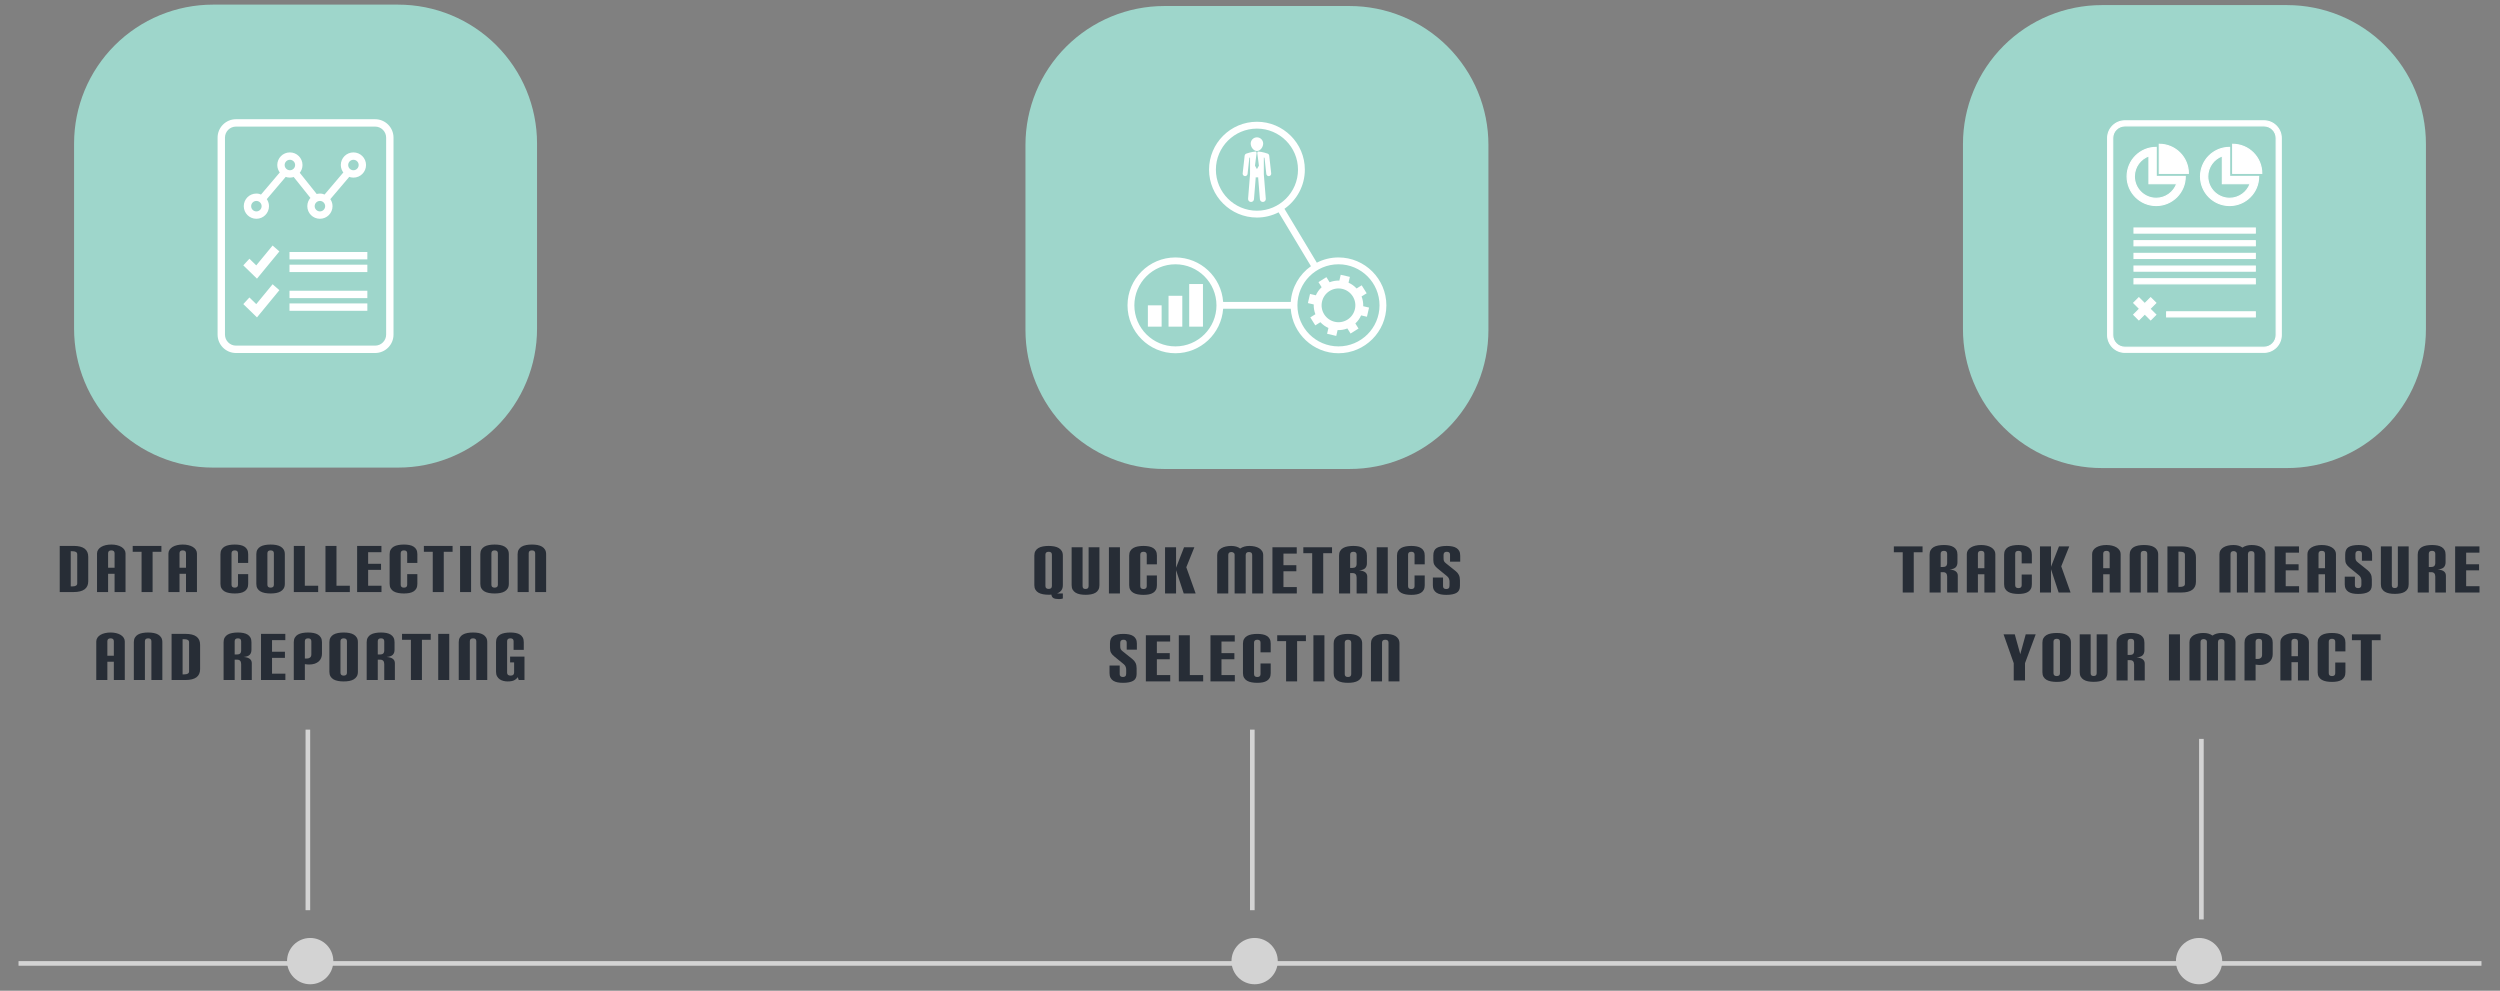 <?xml version="1.0" encoding="utf-8"?>
<svg width="540px" height="214px" viewBox="0 0 540 214" version="1.1" xmlns:xlink="http://www.w3.org/1999/xlink" xmlns="http://www.w3.org/2000/svg">
  <rect x="0" y="0" width="540" height="214" fill="#808080" stroke="none"/>
  <g id="MeasureImpact" transform="translate(1 1)">
    <g id="Icon">
      <path d="M99.143 29.262L98.933 28.646C98.718 28.954 98.445 29.185 98.114 29.339C97.783 29.493 97.328 29.57 96.749 29.57C96.46 29.57 96.166 29.535 95.867 29.465C95.568 29.395 95.3 29.281 95.062 29.122C94.824 28.963 94.628 28.749 94.474 28.478C94.32 28.207 94.243 27.876 94.243 27.484L94.243 21.086C94.243 20.694 94.322 20.363 94.481 20.092C94.64 19.821 94.857 19.607 95.132 19.448C95.407 19.289 95.734 19.175 96.112 19.105C96.49 19.035 96.898 19 97.337 19C97.766 19 98.158 19.035 98.513 19.105C98.868 19.175 99.173 19.292 99.43 19.455C99.687 19.618 99.885 19.833 100.025 20.099C100.165 20.365 100.235 20.699 100.235 21.1L100.235 22.752L98.037 22.752L98.037 20.89C98.037 20.47 97.804 20.26 97.337 20.26C96.87 20.26 96.637 20.47 96.637 20.89L96.637 27.68C96.637 28.1 96.894 28.31 97.407 28.31C97.902 28.31 98.149 28.081 98.149 27.624L98.149 25.454L97.281 25.454L97.281 24.208L100.389 24.208L100.389 29.262L99.143 29.262ZM89.981 29.262L89.981 20.89C89.981 20.47 89.748 20.26 89.281 20.26C88.814 20.26 88.581 20.47 88.581 20.89L88.581 29.262L86.187 29.262L86.187 21.086C86.187 20.694 86.266 20.363 86.425 20.092C86.584 19.821 86.801 19.607 87.076 19.448C87.351 19.289 87.678 19.175 88.056 19.105C88.434 19.035 88.842 19 89.281 19C89.71 19 90.112 19.035 90.485 19.105C90.858 19.175 91.183 19.292 91.458 19.455C91.733 19.618 91.95 19.833 92.109 20.099C92.268 20.365 92.347 20.699 92.347 21.1L92.347 29.262L89.981 29.262ZM81.757 29.262L81.757 19.294L84.137 19.294L84.137 29.262L81.757 29.262ZM75.857 29.262L75.857 20.568L73.939 20.568L73.939 19.294L80.141 19.294L80.141 20.568L78.237 20.568L78.237 29.262L75.857 29.262ZM70.097 29.262L70.097 25.818C70.097 25.183 69.803 24.866 69.215 24.866L68.697 24.866L68.697 29.262L66.303 29.262L66.303 21.086C66.303 20.694 66.382 20.363 66.541 20.092C66.7 19.821 66.917 19.607 67.192 19.448C67.467 19.289 67.794 19.175 68.172 19.105C68.55 19.035 68.958 19 69.397 19C69.826 19 70.218 19.035 70.573 19.105C70.928 19.175 71.236 19.292 71.497 19.455C71.758 19.618 71.961 19.833 72.106 20.099C72.251 20.365 72.323 20.699 72.323 21.1L72.323 22.724C72.323 23.2 72.192 23.566 71.931 23.823C71.67 24.08 71.236 24.231 70.629 24.278C71.236 24.334 71.681 24.474 71.966 24.698C72.251 24.922 72.393 25.23 72.393 25.622L72.393 29.262L70.097 29.262ZM70.097 20.89C70.097 20.47 69.864 20.26 69.397 20.26C68.93 20.26 68.697 20.47 68.697 20.89L68.697 23.746L69.215 23.746C69.495 23.746 69.712 23.678 69.866 23.543C70.02 23.408 70.097 23.177 70.097 22.85L70.097 20.89ZM58.247 21.086C58.247 20.694 58.326 20.363 58.485 20.092C58.644 19.821 58.861 19.607 59.136 19.448C59.411 19.289 59.738 19.175 60.116 19.105C60.494 19.035 60.902 19 61.341 19C61.77 19 62.172 19.035 62.545 19.105C62.918 19.175 63.243 19.292 63.518 19.455C63.793 19.618 64.01 19.833 64.169 20.099C64.328 20.365 64.407 20.699 64.407 21.1L64.407 27.47C64.407 27.871 64.328 28.205 64.169 28.471C64.01 28.737 63.793 28.952 63.518 29.115C63.243 29.278 62.918 29.395 62.545 29.465C62.172 29.535 61.77 29.57 61.341 29.57C60.902 29.57 60.494 29.535 60.116 29.465C59.738 29.395 59.411 29.281 59.136 29.122C58.861 28.963 58.644 28.749 58.485 28.478C58.326 28.207 58.247 27.876 58.247 27.484L58.247 21.086ZM62.041 20.89C62.041 20.47 61.808 20.26 61.341 20.26C60.874 20.26 60.641 20.47 60.641 20.89L60.641 27.68C60.641 28.1 60.874 28.31 61.341 28.31C61.808 28.31 62.041 28.1 62.041 27.68L62.041 20.89ZM50.555 29.262L50.555 21.086C50.555 20.694 50.634 20.363 50.793 20.092C50.952 19.821 51.169 19.607 51.444 19.448C51.719 19.289 52.046 19.175 52.424 19.105C52.802 19.035 53.21 19 53.649 19C54.078 19 54.475 19.035 54.839 19.105C55.203 19.175 55.518 19.292 55.784 19.455C56.05 19.618 56.26 19.833 56.414 20.099C56.568 20.365 56.645 20.699 56.645 21.1L56.645 23.592C56.645 23.928 56.584 24.238 56.463 24.523C56.342 24.808 56.164 25.053 55.931 25.258C55.698 25.463 55.408 25.624 55.063 25.741C54.718 25.858 54.321 25.916 53.873 25.916C53.593 25.916 53.285 25.888 52.949 25.832L52.949 29.262L50.555 29.262ZM54.349 20.89C54.349 20.47 54.116 20.26 53.649 20.26C53.182 20.26 52.949 20.47 52.949 20.89L52.949 24.614L53.453 24.614C53.696 24.614 53.906 24.542 54.083 24.397C54.26 24.252 54.349 24.031 54.349 23.732L54.349 20.89ZM43.479 29.262L43.479 19.294L48.729 19.294L48.729 20.652L45.859 20.652L45.859 23.158L48.645 23.158L48.645 24.474L45.859 24.474L45.859 27.89L48.743 27.89L48.743 29.262L43.479 29.262ZM39.189 29.262L39.189 25.818C39.189 25.183 38.895 24.866 38.307 24.866L37.789 24.866L37.789 29.262L35.395 29.262L35.395 21.086C35.395 20.694 35.474 20.363 35.633 20.092C35.792 19.821 36.009 19.607 36.284 19.448C36.559 19.289 36.886 19.175 37.264 19.105C37.642 19.035 38.05 19 38.489 19C38.918 19 39.31 19.035 39.665 19.105C40.02 19.175 40.328 19.292 40.589 19.455C40.85 19.618 41.053 19.833 41.198 20.099C41.343 20.365 41.415 20.699 41.415 21.1L41.415 22.724C41.415 23.2 41.284 23.566 41.023 23.823C40.762 24.08 40.328 24.231 39.721 24.278C40.328 24.334 40.773 24.474 41.058 24.698C41.343 24.922 41.485 25.23 41.485 25.622L41.485 29.262L39.189 29.262ZM39.189 20.89C39.189 20.47 38.956 20.26 38.489 20.26C38.022 20.26 37.789 20.47 37.789 20.89L37.789 23.746L38.307 23.746C38.587 23.746 38.804 23.678 38.958 23.543C39.112 23.408 39.189 23.177 39.189 22.85L39.189 20.89ZM24.161 29.262L24.161 19.294L27.171 19.294C29.271 19.294 30.321 20.078 30.321 21.646L30.321 26.924C30.321 28.483 29.262 29.262 27.143 29.262L24.161 29.262ZM27.941 21.1C27.941 20.661 27.582 20.442 26.863 20.442L26.541 20.442L26.541 28.044L26.863 28.044C27.582 28.044 27.941 27.829 27.941 27.4L27.941 21.1ZM19.801 29.262L19.801 20.89C19.801 20.47 19.568 20.26 19.101 20.26C18.634 20.26 18.401 20.47 18.401 20.89L18.401 29.262L16.007 29.262L16.007 21.086C16.007 20.694 16.086 20.363 16.245 20.092C16.404 19.821 16.621 19.607 16.896 19.448C17.171 19.289 17.498 19.175 17.876 19.105C18.254 19.035 18.662 19 19.101 19C19.53 19 19.932 19.035 20.305 19.105C20.678 19.175 21.003 19.292 21.278 19.455C21.553 19.618 21.77 19.833 21.929 20.099C22.088 20.365 22.167 20.699 22.167 21.1L22.167 29.262L19.801 29.262ZM11.689 29.262L11.689 25.314L10.289 25.314L10.289 29.262L7.895 29.262L7.895 20.946C7.895 20.647 7.974 20.377 8.133 20.134C8.292 19.891 8.509 19.686 8.784 19.518C9.059 19.35 9.386 19.222 9.764 19.133C10.142 19.044 10.55 19 10.989 19C11.418 19 11.82 19.044 12.193 19.133C12.566 19.222 12.891 19.35 13.166 19.518C13.441 19.686 13.658 19.891 13.817 20.134C13.976 20.377 14.055 20.647 14.055 20.946L14.055 29.262L11.689 29.262ZM11.689 20.89C11.689 20.47 11.456 20.26 10.989 20.26C10.522 20.26 10.289 20.47 10.289 20.89L10.289 24.012L11.689 24.012L11.689 20.89ZM102.698 10.262L102.698 1.89C102.698 1.47 102.465 1.26 101.998 1.26C101.531 1.26 101.298 1.47 101.298 1.89L101.298 10.262L98.904 10.262L98.904 2.086C98.904 1.694 98.983 1.363 99.142 1.092C99.301 0.821 99.518 0.607 99.793 0.448C100.068 0.289 100.395 0.175 100.773 0.105C101.151 0.035 101.559 1.43051e-06 101.998 0C102.427 0 102.829 0.035 103.202 0.105C103.575 0.175 103.9 0.292 104.175 0.455C104.45 0.618 104.667 0.833 104.826 1.099C104.985 1.365 105.064 1.699 105.064 2.1L105.064 10.262L102.698 10.262ZM90.848 2.086C90.848 1.694 90.927 1.363 91.086 1.092C91.245 0.821 91.462 0.607 91.737 0.448C92.012 0.289 92.339 0.175 92.717 0.105C93.095 0.035 93.503 1.43051e-06 93.942 0C94.371 0 94.773 0.035 95.146 0.105C95.519 0.175 95.844 0.292 96.119 0.455C96.394 0.618 96.611 0.833 96.77 1.099C96.929 1.365 97.008 1.699 97.008 2.1L97.008 8.47C97.008 8.871 96.929 9.205 96.77 9.471C96.611 9.737 96.394 9.952 96.119 10.115C95.844 10.278 95.519 10.395 95.146 10.465C94.773 10.535 94.371 10.57 93.942 10.57C93.503 10.57 93.095 10.535 92.717 10.465C92.339 10.395 92.012 10.281 91.737 10.122C91.462 9.963 91.245 9.749 91.086 9.478C90.927 9.207 90.848 8.876 90.848 8.484L90.848 2.086ZM94.642 1.89C94.642 1.47 94.409 1.26 93.942 1.26C93.475 1.26 93.242 1.47 93.242 1.89L93.242 8.68C93.242 9.1 93.475 9.31 93.942 9.31C94.409 9.31 94.642 9.1 94.642 8.68L94.642 1.89ZM86.474 10.262L86.474 0.294L88.854 0.294L88.854 10.262L86.474 10.262ZM80.574 10.262L80.574 1.568L78.656 1.568L78.656 0.294L84.858 0.294L84.858 1.568L82.954 1.568L82.954 10.262L80.574 10.262ZM75.052 6.384L77.25 6.384L77.25 8.47C77.25 8.871 77.18 9.205 77.04 9.471C76.9 9.737 76.702 9.952 76.445 10.115C76.188 10.278 75.883 10.395 75.528 10.465C75.173 10.535 74.781 10.57 74.352 10.57C73.913 10.57 73.505 10.535 73.127 10.465C72.749 10.395 72.422 10.281 72.147 10.122C71.872 9.963 71.655 9.749 71.496 9.478C71.337 9.207 71.258 8.876 71.258 8.484L71.258 2.086C71.258 1.694 71.337 1.363 71.496 1.092C71.655 0.821 71.872 0.607 72.147 0.448C72.422 0.289 72.749 0.175 73.127 0.105C73.505 0.035 73.913 1.43051e-06 74.352 0C74.781 0 75.173 0.035 75.528 0.105C75.883 0.175 76.188 0.292 76.445 0.455C76.702 0.618 76.9 0.833 77.04 1.099C77.18 1.365 77.25 1.699 77.25 2.1L77.25 3.976L75.052 3.976L75.052 1.89C75.052 1.47 74.819 1.26 74.352 1.26C73.885 1.26 73.652 1.47 73.652 1.89L73.652 8.68C73.652 9.1 73.885 9.31 74.352 9.31C74.819 9.31 75.052 9.1 75.052 8.68L75.052 6.384ZM64.238 10.262L64.238 0.294L69.488 0.294L69.488 1.652L66.618 1.652L66.618 4.158L69.404 4.158L69.404 5.474L66.618 5.474L66.618 8.89L69.502 8.89L69.502 10.262L64.238 10.262ZM57.4 10.262L57.4 0.294L59.78 0.294L59.78 8.89L62.664 8.89L62.664 10.262L57.4 10.262ZM50.562 10.262L50.562 0.294L52.942 0.294L52.942 8.89L55.826 8.89L55.826 10.262L50.562 10.262ZM42.464 2.086C42.464 1.694 42.543 1.363 42.702 1.092C42.861 0.821 43.078 0.607 43.353 0.448C43.628 0.289 43.955 0.175 44.333 0.105C44.711 0.035 45.119 1.43051e-06 45.558 0C45.987 0 46.389 0.035 46.762 0.105C47.135 0.175 47.46 0.292 47.735 0.455C48.01 0.618 48.227 0.833 48.386 1.099C48.545 1.365 48.624 1.699 48.624 2.1L48.624 8.47C48.624 8.871 48.545 9.205 48.386 9.471C48.227 9.737 48.01 9.952 47.735 10.115C47.46 10.278 47.135 10.395 46.762 10.465C46.389 10.535 45.987 10.57 45.558 10.57C45.119 10.57 44.711 10.535 44.333 10.465C43.955 10.395 43.628 10.281 43.353 10.122C43.078 9.963 42.861 9.749 42.702 9.478C42.543 9.207 42.464 8.876 42.464 8.484L42.464 2.086ZM46.258 1.89C46.258 1.47 46.025 1.26 45.558 1.26C45.091 1.26 44.858 1.47 44.858 1.89L44.858 8.68C44.858 9.1 45.091 9.31 45.558 9.31C46.025 9.31 46.258 9.1 46.258 8.68L46.258 1.89ZM38.51 6.384L40.708 6.384L40.708 8.47C40.708 8.871 40.638 9.205 40.498 9.471C40.358 9.737 40.16 9.952 39.903 10.115C39.646 10.278 39.341 10.395 38.986 10.465C38.631 10.535 38.239 10.57 37.81 10.57C37.371 10.57 36.963 10.535 36.585 10.465C36.207 10.395 35.88 10.281 35.605 10.122C35.33 9.963 35.113 9.749 34.954 9.478C34.795 9.207 34.716 8.876 34.716 8.484L34.716 2.086C34.716 1.694 34.795 1.363 34.954 1.092C35.113 0.821 35.33 0.607 35.605 0.448C35.88 0.289 36.207 0.175 36.585 0.105C36.963 0.035 37.371 1.43051e-06 37.81 0C38.239 0 38.631 0.035 38.986 0.105C39.341 0.175 39.646 0.292 39.903 0.455C40.16 0.618 40.358 0.833 40.498 1.099C40.638 1.365 40.708 1.699 40.708 2.1L40.708 3.976L38.51 3.976L38.51 1.89C38.51 1.47 38.277 1.26 37.81 1.26C37.343 1.26 37.11 1.47 37.11 1.89L37.11 8.68C37.11 9.1 37.343 9.31 37.81 9.31C38.277 9.31 38.51 9.1 38.51 8.68L38.51 6.384ZM27.276 10.262L27.276 6.314L25.876 6.314L25.876 10.262L23.482 10.262L23.482 1.946C23.482 1.647 23.561 1.377 23.72 1.134C23.879 0.891 24.096 0.686 24.371 0.518C24.646 0.35 24.973 0.222 25.351 0.133C25.729 0.044 26.137 0 26.576 0C27.005 0 27.407 0.044 27.78 0.133C28.153 0.222 28.478 0.35 28.753 0.518C29.028 0.686 29.245 0.891 29.404 1.134C29.563 1.377 29.642 1.647 29.642 1.946L29.642 10.262L27.276 10.262ZM27.276 1.89C27.276 1.47 27.043 1.26 26.576 1.26C26.109 1.26 25.876 1.47 25.876 1.89L25.876 5.012L27.276 5.012L27.276 1.89ZM17.68 10.262L17.68 1.568L15.762 1.568L15.762 0.294L21.964 0.294L21.964 1.568L20.06 1.568L20.06 10.262L17.68 10.262ZM11.85 10.262L11.85 6.314L10.45 6.314L10.45 10.262L8.056 10.262L8.056 1.946C8.056 1.647 8.135 1.377 8.294 1.134C8.453 0.891 8.67 0.686 8.945 0.518C9.22 0.35 9.547 0.222 9.925 0.133C10.303 0.044 10.711 0 11.15 0C11.579 0 11.981 0.044 12.354 0.133C12.727 0.222 13.052 0.35 13.327 0.518C13.602 0.686 13.819 0.891 13.978 1.134C14.137 1.377 14.216 1.647 14.216 1.946L14.216 10.262L11.85 10.262ZM11.85 1.89C11.85 1.47 11.617 1.26 11.15 1.26C10.683 1.26 10.45 1.47 10.45 1.89L10.45 5.012L11.85 5.012L11.85 1.89ZM0 10.262L0 0.294L3.01 0.294C5.11 0.294 6.16 1.078 6.16 2.646L6.16 7.924C6.16 9.483 5.101 10.262 2.982 10.262L0 10.262ZM3.78 2.1C3.78 1.661 3.421 1.442 2.702 1.442L2.38 1.442L2.38 9.044L2.702 9.044C3.421 9.044 3.78 8.829 3.78 8.4L3.78 2.1Z" transform="translate(11.9 116.622)" id="Data-collection-and-reporting" fill="#272D36" stroke="none" />
      <path d="M29.999 0L70.001 0Q70.737 0 71.473 0.036Q72.209 0.072 72.941 0.144Q73.674 0.217 74.403 0.325Q75.131 0.433 75.853 0.576Q76.576 0.72 77.29 0.899Q78.004 1.078 78.709 1.292Q79.414 1.506 80.107 1.754Q80.801 2.002 81.481 2.284Q82.162 2.565 82.827 2.88Q83.493 3.195 84.142 3.542Q84.792 3.889 85.424 4.268Q86.055 4.647 86.668 5.056Q87.28 5.465 87.871 5.904Q88.463 6.342 89.032 6.809Q89.601 7.277 90.147 7.771Q90.693 8.266 91.213 8.787Q91.734 9.307 92.229 9.853Q92.723 10.399 93.191 10.968Q93.658 11.537 94.096 12.129Q94.535 12.72 94.944 13.332Q95.353 13.945 95.732 14.576Q96.111 15.208 96.458 15.858Q96.805 16.507 97.12 17.173Q97.435 17.838 97.716 18.519Q97.998 19.199 98.246 19.893Q98.495 20.586 98.708 21.291Q98.922 21.995 99.101 22.71Q99.28 23.424 99.424 24.146Q99.567 24.869 99.675 25.597Q99.783 26.326 99.856 27.059Q99.928 27.791 99.964 28.527Q100 29.263 100 29.999L100 70.001Q100 70.737 99.964 71.473Q99.928 72.209 99.856 72.941Q99.783 73.674 99.675 74.403Q99.567 75.131 99.424 75.853Q99.28 76.576 99.101 77.29Q98.922 78.004 98.708 78.709Q98.495 79.414 98.246 80.107Q97.998 80.801 97.716 81.481Q97.435 82.162 97.12 82.827Q96.805 83.493 96.458 84.142Q96.111 84.792 95.732 85.424Q95.353 86.055 94.944 86.668Q94.535 87.28 94.096 87.871Q93.658 88.463 93.191 89.032Q92.723 89.601 92.229 90.147Q91.734 90.693 91.213 91.213Q90.693 91.734 90.147 92.229Q89.601 92.723 89.032 93.191Q88.463 93.658 87.871 94.096Q87.28 94.535 86.668 94.944Q86.055 95.353 85.424 95.732Q84.792 96.111 84.142 96.458Q83.493 96.805 82.827 97.12Q82.162 97.435 81.481 97.716Q80.801 97.998 80.107 98.246Q79.414 98.495 78.709 98.708Q78.004 98.922 77.29 99.101Q76.576 99.28 75.853 99.424Q75.131 99.567 74.403 99.675Q73.674 99.783 72.941 99.856Q72.209 99.928 71.473 99.964Q70.737 100 70.001 100L29.999 100Q29.263 100 28.527 99.964Q27.791 99.928 27.059 99.856Q26.326 99.783 25.597 99.675Q24.869 99.567 24.146 99.424Q23.424 99.28 22.71 99.101Q21.995 98.922 21.291 98.708Q20.586 98.495 19.893 98.246Q19.199 97.998 18.519 97.716Q17.838 97.435 17.173 97.12Q16.507 96.805 15.858 96.458Q15.208 96.111 14.576 95.732Q13.945 95.353 13.332 94.944Q12.72 94.535 12.129 94.096Q11.537 93.658 10.968 93.191Q10.399 92.723 9.853 92.229Q9.307 91.734 8.787 91.213Q8.266 90.693 7.771 90.147Q7.277 89.601 6.809 89.032Q6.342 88.463 5.904 87.871Q5.465 87.28 5.056 86.668Q4.647 86.055 4.268 85.424Q3.889 84.792 3.542 84.142Q3.195 83.493 2.88 82.827Q2.565 82.162 2.284 81.481Q2.002 80.801 1.754 80.107Q1.506 79.414 1.292 78.709Q1.078 78.004 0.899 77.29Q0.72 76.576 0.576 75.853Q0.433 75.131 0.325 74.403Q0.217 73.674 0.144 72.941Q0.072 72.209 0.036 71.473Q0 70.737 0 70.001L0 29.999Q0 29.263 0.036 28.527Q0.072 27.791 0.144 27.059Q0.217 26.326 0.325 25.597Q0.433 24.869 0.576 24.146Q0.72 23.424 0.899 22.71Q1.078 21.995 1.292 21.291Q1.506 20.586 1.754 19.893Q2.002 19.199 2.284 18.519Q2.565 17.838 2.88 17.173Q3.195 16.507 3.542 15.858Q3.889 15.208 4.268 14.576Q4.647 13.945 5.056 13.332Q5.465 12.72 5.904 12.129Q6.342 11.537 6.809 10.968Q7.277 10.399 7.771 9.853Q8.266 9.307 8.787 8.787Q9.307 8.266 9.853 7.771Q10.399 7.277 10.968 6.809Q11.537 6.342 12.129 5.904Q12.72 5.465 13.332 5.056Q13.945 4.647 14.576 4.268Q15.208 3.889 15.858 3.542Q16.507 3.195 17.173 2.88Q17.838 2.565 18.519 2.284Q19.199 2.002 19.893 1.754Q20.586 1.506 21.291 1.292Q21.995 1.078 22.71 0.899Q23.424 0.72 24.146 0.576Q24.869 0.433 25.597 0.325Q26.326 0.217 27.059 0.144Q27.791 0.072 28.527 0.036Q29.263 0 29.999 0L29.999 0Z" transform="translate(15 0)" id="Rectangle" fill="#9ED6CB" fill-rule="evenodd" stroke="none" />
      <g id="Group-11" transform="translate(46.25 25)">
        <path d="M2.469 4.301L0.981 2.854L0 3.918L2.584 6.43L7.097 0.946L6.008 0L2.469 4.301Z" transform="translate(5.653 27.39)" id="Polygon" fill="#FFFFFF" fill-rule="evenodd" stroke="#FFFFFF" stroke-width="0.5" />
        <path d="M2.469 4.301L0.981 2.854L0 3.918L2.584 6.43L7.097 0.946L6.008 0L2.469 4.301Z" transform="translate(5.653 35.757)" id="Polygon" fill="#FFFFFF" fill-rule="evenodd" stroke="#FFFFFF" stroke-width="0.5" />
        <path d="M0 0L16.319 0L16.319 1.094L0 1.094L0 0Z" transform="translate(15.528 28.682)" id="Rectangle" fill="#FFFFFF" fill-rule="evenodd" stroke="#FFFFFF" stroke-width="0.5" />
        <path d="M0 0L16.319 0L16.319 1.094L0 1.094L0 0Z" transform="translate(15.528 31.422)" id="Rectangle" fill="#FFFFFF" fill-rule="evenodd" stroke="#FFFFFF" stroke-width="0.5" />
        <path d="M0 0L16.319 0L16.319 1.094L0 1.094L0 0Z" transform="translate(15.528 37.049)" id="Rectangle" fill="#FFFFFF" fill-rule="evenodd" stroke="#FFFFFF" stroke-width="0.5" />
        <path d="M0 0L16.319 0L16.319 1.094L0 1.094L0 0Z" transform="translate(15.528 39.789)" id="Rectangle" fill="#FFFFFF" fill-rule="evenodd" stroke="#FFFFFF" stroke-width="0.5" />
        <path d="M33.774 0L3.726 0C1.668 0 0 1.668 0 3.726L0 46.274C0 48.332 1.668 50 3.726 50L33.774 50C35.832 50 37.5 48.332 37.5 46.274L37.5 3.726C37.5 1.668 35.832 0 33.774 0L33.774 0ZM36.406 46.274C36.406 47.726 35.226 48.906 33.774 48.906L3.726 48.906C2.274 48.906 1.094 47.726 1.094 46.274L1.094 3.726C1.094 2.274 2.274 1.094 3.726 1.094L33.774 1.094C35.226 1.094 36.406 2.274 36.406 3.726L36.406 46.274L36.406 46.274Z" id="Shape" fill="#FFFFFF" fill-rule="evenodd" stroke="#FFFFFF" stroke-width="0.5" />
        <path d="M10.623 4.772L14.475 9.592C14.013 10.042 13.724 10.668 13.724 11.363C13.724 12.73 14.832 13.838 16.199 13.838C17.566 13.838 18.674 12.73 18.674 11.363C18.674 10.782 18.466 10.255 18.131 9.833L22.454 4.745C22.756 4.875 23.087 4.95 23.437 4.95C24.804 4.95 25.912 3.842 25.912 2.475C25.912 1.108 24.804 7.45058e-07 23.437 7.45058e-07C22.07 7.45058e-07 20.962 1.108 20.962 2.475C20.962 3.095 21.198 3.655 21.576 4.091L17.279 9.147C16.952 8.987 16.588 8.889 16.199 8.889C15.926 8.889 15.667 8.944 15.421 9.026L11.525 4.151C11.934 3.709 12.188 3.124 12.188 2.475C12.188 1.108 11.081 0 9.713 0C8.346 0 7.238 1.108 7.238 2.475C7.238 3.095 7.475 3.655 7.852 4.09L3.555 9.146C3.227 8.986 2.864 8.888 2.475 8.888C1.108 8.888 0 9.996 0 11.363C0 12.73 1.108 13.838 2.475 13.838C3.842 13.838 4.95 12.73 4.95 11.363C4.95 10.782 4.741 10.255 4.406 9.833L8.73 4.745C9.031 4.876 9.363 4.95 9.713 4.95C10.036 4.95 10.341 4.884 10.623 4.772L10.623 4.772ZM23.438 1.093C24.2 1.093 24.819 1.712 24.819 2.474C24.819 3.236 24.2 3.855 23.438 3.855C22.676 3.855 22.057 3.236 22.057 2.474C22.057 1.713 22.676 1.093 23.438 1.093L23.438 1.093ZM17.581 11.363C17.581 12.125 16.961 12.744 16.2 12.744C15.438 12.744 14.818 12.125 14.818 11.363C14.818 10.601 15.438 9.982 16.2 9.982C16.961 9.982 17.581 10.601 17.581 11.363L17.581 11.363ZM9.714 1.093C10.476 1.093 11.095 1.712 11.095 2.474C11.095 3.236 10.476 3.855 9.714 3.855C8.953 3.855 8.333 3.236 8.333 2.474C8.333 1.713 8.953 1.093 9.714 1.093L9.714 1.093ZM2.476 12.745C1.714 12.745 1.095 12.126 1.095 11.364C1.095 10.602 1.714 9.983 2.476 9.983C3.238 9.983 3.857 10.602 3.857 11.364C3.857 12.125 3.238 12.745 2.476 12.745L2.476 12.745Z" transform="translate(5.653 7.169)" id="Shape" fill="#FFFFFF" fill-rule="evenodd" stroke="#FFFFFF" stroke-width="0.5" />
      </g>
    </g>
    <g id="Icon-Copy-2" transform="translate(205.5 0.3)">
      <path d="M76.504 29.262L76.504 20.89C76.504 20.47 76.271 20.26 75.804 20.26C75.337 20.26 75.104 20.47 75.104 20.89L75.104 29.262L72.71 29.262L72.71 21.086C72.71 20.694 72.789 20.363 72.948 20.092C73.107 19.821 73.324 19.607 73.599 19.448C73.874 19.289 74.201 19.175 74.579 19.105C74.957 19.035 75.365 19 75.804 19C76.233 19 76.635 19.035 77.008 19.105C77.381 19.175 77.706 19.292 77.981 19.455C78.256 19.618 78.473 19.833 78.632 20.099C78.791 20.365 78.87 20.699 78.87 21.1L78.87 29.262L76.504 29.262ZM64.654 21.086C64.654 20.694 64.733 20.363 64.892 20.092C65.051 19.821 65.268 19.607 65.543 19.448C65.818 19.289 66.145 19.175 66.523 19.105C66.901 19.035 67.309 19 67.748 19C68.177 19 68.579 19.035 68.952 19.105C69.325 19.175 69.65 19.292 69.925 19.455C70.2 19.618 70.417 19.833 70.576 20.099C70.735 20.365 70.814 20.699 70.814 21.1L70.814 27.47C70.814 27.871 70.735 28.205 70.576 28.471C70.417 28.737 70.2 28.952 69.925 29.115C69.65 29.278 69.325 29.395 68.952 29.465C68.579 29.535 68.177 29.57 67.748 29.57C67.309 29.57 66.901 29.535 66.523 29.465C66.145 29.395 65.818 29.281 65.543 29.122C65.268 28.963 65.051 28.749 64.892 28.478C64.733 28.207 64.654 27.876 64.654 27.484L64.654 21.086ZM68.448 20.89C68.448 20.47 68.215 20.26 67.748 20.26C67.281 20.26 67.048 20.47 67.048 20.89L67.048 27.68C67.048 28.1 67.281 28.31 67.748 28.31C68.215 28.31 68.448 28.1 68.448 27.68L68.448 20.89ZM60.28 29.262L60.28 19.294L62.66 19.294L62.66 29.262L60.28 29.262ZM54.38 29.262L54.38 20.568L52.462 20.568L52.462 19.294L58.664 19.294L58.664 20.568L56.76 20.568L56.76 29.262L54.38 29.262ZM48.858 25.384L51.056 25.384L51.056 27.47C51.056 27.871 50.986 28.205 50.846 28.471C50.706 28.737 50.508 28.952 50.251 29.115C49.994 29.278 49.689 29.395 49.334 29.465C48.979 29.535 48.587 29.57 48.158 29.57C47.719 29.57 47.311 29.535 46.933 29.465C46.555 29.395 46.228 29.281 45.953 29.122C45.678 28.963 45.461 28.749 45.302 28.478C45.143 28.207 45.064 27.876 45.064 27.484L45.064 21.086C45.064 20.694 45.143 20.363 45.302 20.092C45.461 19.821 45.678 19.607 45.953 19.448C46.228 19.289 46.555 19.175 46.933 19.105C47.311 19.035 47.719 19 48.158 19C48.587 19 48.979 19.035 49.334 19.105C49.689 19.175 49.994 19.292 50.251 19.455C50.508 19.618 50.706 19.833 50.846 20.099C50.986 20.365 51.056 20.699 51.056 21.1L51.056 22.976L48.858 22.976L48.858 20.89C48.858 20.47 48.625 20.26 48.158 20.26C47.691 20.26 47.458 20.47 47.458 20.89L47.458 27.68C47.458 28.1 47.691 28.31 48.158 28.31C48.625 28.31 48.858 28.1 48.858 27.68L48.858 25.384ZM38.044 29.262L38.044 19.294L43.294 19.294L43.294 20.652L40.424 20.652L40.424 23.158L43.21 23.158L43.21 24.474L40.424 24.474L40.424 27.89L43.308 27.89L43.308 29.262L38.044 29.262ZM31.206 29.262L31.206 19.294L33.586 19.294L33.586 27.89L36.47 27.89L36.47 29.262L31.206 29.262ZM24.088 29.262L24.088 19.294L29.338 19.294L29.338 20.652L26.468 20.652L26.468 23.158L29.254 23.158L29.254 24.474L26.468 24.474L26.468 27.89L29.352 27.89L29.352 29.262L24.088 29.262ZM22.094 27.652C22.094 28.361 21.842 28.858 21.338 29.143C20.834 29.428 20.101 29.57 19.14 29.57C18.711 29.57 18.319 29.535 17.964 29.465C17.609 29.395 17.304 29.278 17.047 29.115C16.79 28.952 16.592 28.737 16.452 28.471C16.312 28.205 16.242 27.871 16.242 27.47L16.242 25.832L18.44 25.832L18.44 27.68C18.44 28.1 18.673 28.31 19.14 28.31C19.373 28.31 19.548 28.252 19.665 28.135C19.782 28.018 19.84 27.82 19.84 27.54L19.84 26.672C19.84 26.485 19.8 26.289 19.721 26.084C19.642 25.879 19.504 25.697 19.308 25.538L17.32 23.914C16.965 23.634 16.713 23.356 16.564 23.081C16.415 22.806 16.34 22.458 16.34 22.038L16.34 21.058C16.34 20.283 16.583 19.747 17.068 19.448C17.553 19.149 18.281 19 19.252 19C19.681 19 20.073 19.035 20.428 19.105C20.783 19.175 21.088 19.292 21.345 19.455C21.602 19.618 21.8 19.833 21.94 20.099C22.08 20.365 22.15 20.699 22.15 21.1L22.15 22.402L19.952 22.402L19.952 20.89C19.952 20.47 19.719 20.26 19.252 20.26C18.785 20.26 18.552 20.489 18.552 20.946L18.552 21.632C18.552 21.772 18.559 21.893 18.573 21.996C18.587 22.099 18.613 22.192 18.65 22.276C18.687 22.36 18.739 22.437 18.804 22.507C18.869 22.577 18.953 22.654 19.056 22.738L21.17 24.432C21.478 24.675 21.709 24.955 21.863 25.272C22.017 25.589 22.094 25.972 22.094 26.42L22.094 27.652ZM91.934 8.652C91.934 9.361 91.682 9.858 91.178 10.143C90.674 10.428 89.941 10.57 88.98 10.57C88.551 10.57 88.159 10.535 87.804 10.465C87.449 10.395 87.144 10.278 86.887 10.115C86.63 9.952 86.432 9.737 86.292 9.471C86.152 9.205 86.082 8.871 86.082 8.47L86.082 6.832L88.28 6.832L88.28 8.68C88.28 9.1 88.513 9.31 88.98 9.31C89.213 9.31 89.388 9.252 89.505 9.135C89.622 9.018 89.68 8.82 89.68 8.54L89.68 7.672C89.68 7.485 89.64 7.289 89.561 7.084C89.482 6.879 89.344 6.697 89.148 6.538L87.16 4.914C86.805 4.634 86.553 4.356 86.404 4.081C86.255 3.806 86.18 3.458 86.18 3.038L86.18 2.058C86.18 1.283 86.423 0.747 86.908 0.448C87.393 0.149 88.121 1.43051e-06 89.092 0C89.521 0 89.913 0.035 90.268 0.105C90.623 0.175 90.928 0.292 91.185 0.455C91.442 0.618 91.64 0.833 91.78 1.099C91.92 1.365 91.99 1.699 91.99 2.1L91.99 3.402L89.792 3.402L89.792 1.89C89.792 1.47 89.559 1.26 89.092 1.26C88.625 1.26 88.392 1.489 88.392 1.946L88.392 2.632C88.392 2.772 88.399 2.893 88.413 2.996C88.427 3.099 88.453 3.192 88.49 3.276C88.527 3.36 88.579 3.437 88.644 3.507C88.709 3.577 88.793 3.654 88.896 3.738L91.01 5.432C91.318 5.675 91.549 5.955 91.703 6.272C91.857 6.589 91.934 6.972 91.934 7.42L91.934 8.652ZM82.128 6.384L84.326 6.384L84.326 8.47C84.326 8.871 84.256 9.205 84.116 9.471C83.976 9.737 83.778 9.952 83.521 10.115C83.264 10.278 82.959 10.395 82.604 10.465C82.249 10.535 81.857 10.57 81.428 10.57C80.989 10.57 80.581 10.535 80.203 10.465C79.825 10.395 79.498 10.281 79.223 10.122C78.948 9.963 78.731 9.749 78.572 9.478C78.413 9.207 78.334 8.876 78.334 8.484L78.334 2.086C78.334 1.694 78.413 1.363 78.572 1.092C78.731 0.821 78.948 0.607 79.223 0.448C79.498 0.289 79.825 0.175 80.203 0.105C80.581 0.035 80.989 1.43051e-06 81.428 0C81.857 0 82.249 0.035 82.604 0.105C82.959 0.175 83.264 0.292 83.521 0.455C83.778 0.618 83.976 0.833 84.116 1.099C84.256 1.365 84.326 1.699 84.326 2.1L84.326 3.976L82.128 3.976L82.128 1.89C82.128 1.47 81.895 1.26 81.428 1.26C80.961 1.26 80.728 1.47 80.728 1.89L80.728 8.68C80.728 9.1 80.961 9.31 81.428 9.31C81.895 9.31 82.128 9.1 82.128 8.68L82.128 6.384ZM73.96 10.262L73.96 0.294L76.34 0.294L76.34 10.262L73.96 10.262ZM69.614 10.262L69.614 6.818C69.614 6.183 69.32 5.866 68.732 5.866L68.214 5.866L68.214 10.262L65.82 10.262L65.82 2.086C65.82 1.694 65.899 1.363 66.058 1.092C66.217 0.821 66.434 0.607 66.709 0.448C66.984 0.289 67.311 0.175 67.689 0.105C68.067 0.035 68.475 1.43051e-06 68.914 0C69.343 0 69.735 0.035 70.09 0.105C70.445 0.175 70.753 0.292 71.014 0.455C71.275 0.618 71.478 0.833 71.623 1.099C71.768 1.365 71.84 1.699 71.84 2.1L71.84 3.724C71.84 4.2 71.709 4.566 71.448 4.823C71.187 5.08 70.753 5.231 70.146 5.278C70.753 5.334 71.198 5.474 71.483 5.698C71.768 5.922 71.91 6.23 71.91 6.622L71.91 10.262L69.614 10.262ZM69.614 1.89C69.614 1.47 69.381 1.26 68.914 1.26C68.447 1.26 68.214 1.47 68.214 1.89L68.214 4.746L68.732 4.746C69.012 4.746 69.229 4.678 69.383 4.543C69.537 4.408 69.614 4.177 69.614 3.85L69.614 1.89ZM60.018 10.262L60.018 1.568L58.1 1.568L58.1 0.294L64.302 0.294L64.302 1.568L62.398 1.568L62.398 10.262L60.018 10.262ZM51.43 10.262L51.43 0.294L56.68 0.294L56.68 1.652L53.81 1.652L53.81 4.158L56.596 4.158L56.596 5.474L53.81 5.474L53.81 8.89L56.694 8.89L56.694 10.262L51.43 10.262ZM47.056 10.262L47.056 1.946C47.056 1.526 46.818 1.316 46.342 1.316C45.885 1.316 45.656 1.545 45.656 2.002L45.656 10.262L43.262 10.262L43.262 1.862C43.262 1.703 43.19 1.573 43.045 1.47C42.9 1.367 42.749 1.316 42.59 1.316C42.123 1.316 41.89 1.526 41.89 1.946L41.89 10.262L39.496 10.262L39.496 2.002C39.496 1.657 39.578 1.358 39.741 1.106C39.904 0.854 40.126 0.646 40.406 0.483C40.686 0.32 41.008 0.198 41.372 0.119C41.736 0.04 42.119 4.76837e-07 42.52 0C43.323 0 43.971 0.187 44.466 0.56C45.007 0.187 45.67 4.76837e-07 46.454 0C46.855 0 47.236 0.04 47.595 0.119C47.954 0.198 48.269 0.32 48.54 0.483C48.811 0.646 49.028 0.854 49.191 1.106C49.354 1.358 49.436 1.657 49.436 2.002L49.436 10.262L47.056 10.262ZM32.266 10.262L30.614 5.236L30.614 10.262L28.234 10.262L28.234 0.294L30.614 0.294L30.614 4.704L32.336 0.294L34.562 0.294L32.826 4.606L34.842 10.262L32.266 10.262ZM24.28 6.384L26.478 6.384L26.478 8.47C26.478 8.871 26.408 9.205 26.268 9.471C26.128 9.737 25.93 9.952 25.673 10.115C25.416 10.278 25.111 10.395 24.756 10.465C24.401 10.535 24.009 10.57 23.58 10.57C23.141 10.57 22.733 10.535 22.355 10.465C21.977 10.395 21.65 10.281 21.375 10.122C21.1 9.963 20.883 9.749 20.724 9.478C20.565 9.207 20.486 8.876 20.486 8.484L20.486 2.086C20.486 1.694 20.565 1.363 20.724 1.092C20.883 0.821 21.1 0.607 21.375 0.448C21.65 0.289 21.977 0.175 22.355 0.105C22.733 0.035 23.141 1.43051e-06 23.58 0C24.009 0 24.401 0.035 24.756 0.105C25.111 0.175 25.416 0.292 25.673 0.455C25.93 0.618 26.128 0.833 26.268 1.099C26.408 1.365 26.478 1.699 26.478 2.1L26.478 3.976L24.28 3.976L24.28 1.89C24.28 1.47 24.047 1.26 23.58 1.26C23.113 1.26 22.88 1.47 22.88 1.89L22.88 8.68C22.88 9.1 23.113 9.31 23.58 9.31C24.047 9.31 24.28 9.1 24.28 8.68L24.28 6.384ZM16.112 10.262L16.112 0.294L18.492 0.294L18.492 10.262L16.112 10.262ZM11.724 0.294L14.062 0.294L14.062 8.47C14.062 8.862 13.987 9.193 13.838 9.464C13.689 9.735 13.481 9.949 13.215 10.108C12.949 10.267 12.634 10.381 12.27 10.451C11.906 10.521 11.505 10.556 11.066 10.556C10.637 10.556 10.24 10.521 9.876 10.451C9.512 10.381 9.195 10.264 8.924 10.101C8.653 9.938 8.441 9.723 8.287 9.457C8.133 9.191 8.056 8.857 8.056 8.456L8.056 0.294L10.422 0.294L10.422 8.666C10.422 8.881 10.471 9.039 10.569 9.142C10.667 9.245 10.833 9.296 11.066 9.296C11.505 9.296 11.724 9.086 11.724 8.666L11.724 0.294ZM6.16 11.354C5.945 11.438 5.665 11.48 5.32 11.48C4.779 11.48 4.382 11.408 4.13 11.263C3.878 11.118 3.729 10.869 3.682 10.514C3.589 10.523 3.493 10.53 3.395 10.535C3.297 10.54 3.197 10.542 3.094 10.542C2.655 10.542 2.247 10.507 1.869 10.437C1.491 10.367 1.164 10.253 0.889 10.094C0.614 9.935 0.397 9.721 0.238 9.45C0.079 9.179 0 8.848 0 8.456L0 2.086C0 1.694 0.079 1.363 0.238 1.092C0.397 0.821 0.614 0.607 0.889 0.448C1.164 0.289 1.491 0.175 1.869 0.105C2.247 0.035 2.655 1.43051e-06 3.094 0C3.523 0 3.925 0.035 4.298 0.105C4.671 0.175 4.996 0.292 5.271 0.455C5.546 0.618 5.763 0.833 5.922 1.099C6.081 1.365 6.16 1.699 6.16 2.1L6.16 8.442C6.16 8.927 6.05 9.315 5.831 9.604C5.612 9.893 5.306 10.113 4.914 10.262L6.16 10.262L6.16 11.354ZM3.794 1.89C3.794 1.47 3.561 1.26 3.094 1.26C2.627 1.26 2.394 1.47 2.394 1.89L2.394 8.652C2.394 9.072 2.627 9.282 3.094 9.282C3.561 9.282 3.794 9.072 3.794 8.652L3.794 1.89Z" transform="translate(16.916 116.622)" id="Quick-metrics-selection" fill="#272D36" stroke="none" />
      <path d="M29.999 0L70.001 0Q70.737 0 71.473 0.036Q72.209 0.072 72.941 0.144Q73.674 0.217 74.403 0.325Q75.131 0.433 75.853 0.576Q76.576 0.72 77.29 0.899Q78.004 1.078 78.709 1.292Q79.414 1.506 80.107 1.754Q80.801 2.002 81.481 2.284Q82.162 2.565 82.827 2.88Q83.493 3.195 84.142 3.542Q84.792 3.889 85.424 4.268Q86.055 4.647 86.668 5.056Q87.28 5.465 87.871 5.904Q88.463 6.342 89.032 6.809Q89.601 7.277 90.147 7.771Q90.693 8.266 91.213 8.787Q91.734 9.307 92.229 9.853Q92.723 10.399 93.191 10.968Q93.658 11.537 94.096 12.129Q94.535 12.72 94.944 13.332Q95.353 13.945 95.732 14.576Q96.111 15.208 96.458 15.858Q96.805 16.507 97.12 17.173Q97.435 17.838 97.716 18.519Q97.998 19.199 98.246 19.893Q98.495 20.586 98.708 21.291Q98.922 21.995 99.101 22.71Q99.28 23.424 99.424 24.146Q99.567 24.869 99.675 25.597Q99.783 26.326 99.856 27.059Q99.928 27.791 99.964 28.527Q100 29.263 100 29.999L100 70.001Q100 70.737 99.964 71.473Q99.928 72.209 99.856 72.941Q99.783 73.674 99.675 74.403Q99.567 75.131 99.424 75.853Q99.28 76.576 99.101 77.29Q98.922 78.004 98.708 78.709Q98.495 79.414 98.246 80.107Q97.998 80.801 97.716 81.481Q97.435 82.162 97.12 82.827Q96.805 83.493 96.458 84.142Q96.111 84.792 95.732 85.424Q95.353 86.055 94.944 86.668Q94.535 87.28 94.096 87.871Q93.658 88.463 93.191 89.032Q92.723 89.601 92.229 90.147Q91.734 90.693 91.213 91.213Q90.693 91.734 90.147 92.229Q89.601 92.723 89.032 93.191Q88.463 93.658 87.871 94.096Q87.28 94.535 86.668 94.944Q86.055 95.353 85.424 95.732Q84.792 96.111 84.142 96.458Q83.493 96.805 82.827 97.12Q82.162 97.435 81.481 97.716Q80.801 97.998 80.107 98.246Q79.414 98.495 78.709 98.708Q78.004 98.922 77.29 99.101Q76.576 99.28 75.853 99.424Q75.131 99.567 74.403 99.675Q73.674 99.783 72.941 99.856Q72.209 99.928 71.473 99.964Q70.737 100 70.001 100L29.999 100Q29.263 100 28.527 99.964Q27.791 99.928 27.059 99.856Q26.326 99.783 25.597 99.675Q24.869 99.567 24.146 99.424Q23.424 99.28 22.71 99.101Q21.995 98.922 21.291 98.708Q20.586 98.495 19.893 98.246Q19.199 97.998 18.519 97.716Q17.838 97.435 17.173 97.12Q16.507 96.805 15.858 96.458Q15.208 96.111 14.576 95.732Q13.945 95.353 13.332 94.944Q12.72 94.535 12.129 94.096Q11.537 93.658 10.968 93.191Q10.399 92.723 9.853 92.229Q9.307 91.734 8.787 91.213Q8.266 90.693 7.771 90.147Q7.277 89.601 6.809 89.032Q6.342 88.463 5.904 87.871Q5.465 87.28 5.056 86.668Q4.647 86.055 4.268 85.424Q3.889 84.792 3.542 84.142Q3.195 83.493 2.88 82.827Q2.565 82.162 2.284 81.481Q2.002 80.801 1.754 80.107Q1.506 79.414 1.292 78.709Q1.078 78.004 0.899 77.29Q0.72 76.576 0.576 75.853Q0.433 75.131 0.325 74.403Q0.217 73.674 0.144 72.941Q0.072 72.209 0.036 71.473Q0 70.737 0 70.001L0 29.999Q0 29.263 0.036 28.527Q0.072 27.791 0.144 27.059Q0.217 26.326 0.325 25.597Q0.433 24.869 0.576 24.146Q0.72 23.424 0.899 22.71Q1.078 21.995 1.292 21.291Q1.506 20.586 1.754 19.893Q2.002 19.199 2.284 18.519Q2.565 17.838 2.88 17.173Q3.195 16.507 3.542 15.858Q3.889 15.208 4.268 14.576Q4.647 13.945 5.056 13.332Q5.465 12.72 5.904 12.129Q6.342 11.537 6.809 10.968Q7.277 10.399 7.771 9.853Q8.266 9.307 8.787 8.787Q9.307 8.266 9.853 7.771Q10.399 7.277 10.968 6.809Q11.537 6.342 12.129 5.904Q12.72 5.465 13.332 5.056Q13.945 4.647 14.576 4.268Q15.208 3.889 15.858 3.542Q16.507 3.195 17.173 2.88Q17.838 2.565 18.519 2.284Q19.199 2.002 19.893 1.754Q20.586 1.506 21.291 1.292Q21.995 1.078 22.71 0.899Q23.424 0.72 24.146 0.576Q24.869 0.433 25.597 0.325Q26.326 0.217 27.059 0.144Q27.791 0.072 28.527 0.036Q29.263 0 29.999 0L29.999 0Z" transform="translate(15 0)" id="Rectangle" fill="#9ED6CB" fill-rule="evenodd" stroke="none" />
      <g id="Group-2" transform="translate(37.044 25)">
        <path d="M45.566 29.308C43.881 29.308 42.297 29.719 40.89 30.437L33.9 18.801C36.558 16.926 38.302 13.838 38.302 10.346C38.302 4.641 33.659 0 27.956 0C22.251 0 17.611 4.642 17.611 10.346C17.611 16.049 22.251 20.69 27.956 20.69C29.639 20.69 31.225 20.278 32.632 19.561L39.623 31.198C37.154 32.938 35.484 35.726 35.259 38.915L20.655 38.915C20.273 33.556 15.801 29.308 10.346 29.308C4.641 29.309 0 33.951 0 39.655C0 45.359 4.641 50 10.346 50C15.801 50 20.271 45.752 20.655 40.393L35.259 40.393C35.64 45.752 40.112 50 45.567 50C51.271 50 55.912 45.359 55.912 39.655C55.912 33.951 51.271 29.308 45.566 29.308L45.566 29.308ZM19.089 10.345C19.089 5.454 23.066 1.478 27.957 1.478C32.846 1.478 36.824 5.454 36.824 10.345C36.824 15.236 32.846 19.213 27.957 19.213C23.066 19.213 19.089 15.236 19.089 10.345L19.089 10.345ZM10.345 48.521C5.455 48.521 1.478 44.545 1.478 39.653C1.478 34.761 5.455 30.786 10.345 30.786C15.236 30.786 19.213 34.761 19.213 39.653C19.213 44.545 15.236 48.521 10.345 48.521L10.345 48.521ZM45.566 48.521C40.675 48.521 36.699 44.545 36.699 39.653C36.699 34.761 40.675 30.786 45.566 30.786C50.457 30.786 54.433 34.761 54.433 39.653C54.433 44.545 50.457 48.521 45.566 48.521L45.566 48.521Z" id="Shape" fill="#FFFFFF" fill-rule="evenodd" stroke="none" />
        <path d="M1.347 2.95C2.088 2.95 2.692 2.088 2.692 1.346C2.692 0.603 2.088 0 1.347 0C0.603 0 0 0.604 0 1.346C0 2.088 0.603 2.95 1.347 2.95L1.347 2.95Z" transform="translate(26.609 3.365)" id="Shape" fill="#FFFFFF" fill-rule="evenodd" stroke="none" />
        <path d="M5.719 0.826C5.709 0.786 5.701 0.748 5.681 0.711C5.668 0.683 5.647 0.662 5.631 0.639C5.606 0.608 5.585 0.577 5.555 0.55C5.529 0.529 5.501 0.518 5.475 0.501C5.446 0.486 5.425 0.465 5.394 0.453C5.345 0.435 4.276 0.052 3.292 0L3.156 0.271L3.152 0.271L3.512 3.061L3.086 3.807L2.66 3.064L3.02 0.274L3.015 0.274L2.879 0.004C1.894 0.053 0.825 0.437 0.777 0.456C0.746 0.468 0.722 0.489 0.695 0.504C0.669 0.521 0.641 0.532 0.618 0.552C0.587 0.579 0.563 0.611 0.54 0.644C0.522 0.665 0.504 0.685 0.49 0.711C0.472 0.747 0.462 0.786 0.452 0.827C0.446 0.85 0.432 0.87 0.429 0.895L0.003 4.726C-0.03 5.02 0.182 5.281 0.473 5.312C0.493 5.314 0.512 5.316 0.532 5.316C0.8 5.316 1.028 5.115 1.06 4.843L1.447 1.353C1.493 1.339 1.542 1.325 1.595 1.31L1.595 4.943L1.171 10.209C1.141 10.559 1.404 10.869 1.756 10.897C1.773 10.898 1.791 10.898 1.809 10.898C2.139 10.898 2.418 10.645 2.444 10.312L2.828 5.552C2.905 5.588 2.993 5.607 3.085 5.607C3.177 5.607 3.264 5.588 3.342 5.552L3.725 10.312C3.752 10.647 4.033 10.898 4.36 10.898C4.378 10.898 4.397 10.898 4.415 10.897C4.765 10.869 5.026 10.56 4.998 10.209L4.573 4.943L4.573 1.311C4.627 1.326 4.676 1.341 4.722 1.354L5.109 4.844C5.141 5.116 5.368 5.317 5.637 5.317C5.658 5.317 5.677 5.316 5.696 5.314C5.988 5.281 6.198 5.018 6.166 4.727L5.739 0.896C5.739 0.869 5.725 0.849 5.719 0.826L5.719 0.826Z" transform="translate(24.87 6.426)" id="Shape" fill="#FFFFFF" fill-rule="evenodd" stroke="none" />
        <path d="M11.951 6.793C11.976 6.083 11.859 5.365 11.593 4.68L12.695 3.997L11.616 2.275L10.519 2.961C10.016 2.421 9.426 2.002 8.778 1.714L9.068 0.454L7.088 0L6.797 1.258C6.092 1.232 5.37 1.35 4.685 1.614L3.997 0.514L2.282 1.589L2.968 2.689C2.427 3.188 2.005 3.782 1.719 4.433L0.46 4.14L0 6.118L1.259 6.41C1.236 7.121 1.35 7.836 1.617 8.523L0.518 9.208L1.595 10.93L2.695 10.244C3.194 10.786 3.788 11.204 4.435 11.489L4.146 12.747L6.123 13.207L6.414 11.947C7.121 11.976 7.841 11.858 8.527 11.592L9.213 12.693L10.934 11.614L10.247 10.517C10.787 10.017 11.21 9.422 11.495 8.773L12.752 9.067L13.211 7.086L11.951 6.793L11.951 6.793ZM8.536 9.693C6.83 10.76 4.583 10.241 3.513 8.532C2.448 6.829 2.968 4.578 4.671 3.51C6.382 2.443 8.631 2.961 9.697 4.672C10.764 6.379 10.243 8.629 8.536 9.693L8.536 9.693Z" transform="translate(38.962 33.051)" id="Shape" fill="#FFFFFF" fill-rule="evenodd" stroke="none" />
        <path d="M0 0L2.97 0L2.97 4.603L0 4.603L0 0Z" transform="translate(4.397 39.652)" id="Rectangle" fill="#FFFFFF" fill-rule="evenodd" stroke="none" />
        <path d="M0 0L2.972 0L2.972 6.665L0 6.665L0 0Z" transform="translate(8.861 37.591)" id="Rectangle" fill="#FFFFFF" fill-rule="evenodd" stroke="none" />
        <path d="M0 0L2.97 0L2.97 9.205L0 9.205L0 0Z" transform="translate(13.324 35.051)" id="Rectangle" fill="#FFFFFF" fill-rule="evenodd" stroke="none" />
      </g>
    </g>
    <g id="Icon-Copy" transform="translate(408 0.1)">
      <path d="M100.864 29.262L100.864 20.568L98.946 20.568L98.946 19.294L105.148 19.294L105.148 20.568L103.244 20.568L103.244 29.262L100.864 29.262ZM95.342 25.384L97.54 25.384L97.54 27.47C97.54 27.871 97.47 28.205 97.33 28.471C97.19 28.737 96.992 28.952 96.735 29.115C96.478 29.278 96.173 29.395 95.818 29.465C95.463 29.535 95.071 29.57 94.642 29.57C94.203 29.57 93.795 29.535 93.417 29.465C93.039 29.395 92.712 29.281 92.437 29.122C92.162 28.963 91.945 28.749 91.786 28.478C91.627 28.207 91.548 27.876 91.548 27.484L91.548 21.086C91.548 20.694 91.627 20.363 91.786 20.092C91.945 19.821 92.162 19.607 92.437 19.448C92.712 19.289 93.039 19.175 93.417 19.105C93.795 19.035 94.203 19 94.642 19C95.071 19 95.463 19.035 95.818 19.105C96.173 19.175 96.478 19.292 96.735 19.455C96.992 19.618 97.19 19.833 97.33 20.099C97.47 20.365 97.54 20.699 97.54 21.1L97.54 22.976L95.342 22.976L95.342 20.89C95.342 20.47 95.109 20.26 94.642 20.26C94.175 20.26 93.942 20.47 93.942 20.89L93.942 27.68C93.942 28.1 94.175 28.31 94.642 28.31C95.109 28.31 95.342 28.1 95.342 27.68L95.342 25.384ZM87.286 29.262L87.286 25.314L85.886 25.314L85.886 29.262L83.492 29.262L83.492 20.946C83.492 20.647 83.571 20.377 83.73 20.134C83.889 19.891 84.106 19.686 84.381 19.518C84.656 19.35 84.983 19.222 85.361 19.133C85.739 19.044 86.147 19 86.586 19C87.015 19 87.417 19.044 87.79 19.133C88.163 19.222 88.488 19.35 88.763 19.518C89.038 19.686 89.255 19.891 89.414 20.134C89.573 20.377 89.652 20.647 89.652 20.946L89.652 29.262L87.286 29.262ZM87.286 20.89C87.286 20.47 87.053 20.26 86.586 20.26C86.119 20.26 85.886 20.47 85.886 20.89L85.886 24.012L87.286 24.012L87.286 20.89ZM75.744 29.262L75.744 21.086C75.744 20.694 75.823 20.363 75.982 20.092C76.141 19.821 76.358 19.607 76.633 19.448C76.908 19.289 77.235 19.175 77.613 19.105C77.991 19.035 78.399 19 78.838 19C79.267 19 79.664 19.035 80.028 19.105C80.392 19.175 80.707 19.292 80.973 19.455C81.239 19.618 81.449 19.833 81.603 20.099C81.757 20.365 81.834 20.699 81.834 21.1L81.834 23.592C81.834 23.928 81.773 24.238 81.652 24.523C81.531 24.808 81.353 25.053 81.12 25.258C80.887 25.463 80.597 25.624 80.252 25.741C79.907 25.858 79.51 25.916 79.062 25.916C78.782 25.916 78.474 25.888 78.138 25.832L78.138 29.262L75.744 29.262ZM79.538 20.89C79.538 20.47 79.305 20.26 78.838 20.26C78.371 20.26 78.138 20.47 78.138 20.89L78.138 24.614L78.642 24.614C78.885 24.614 79.095 24.542 79.272 24.397C79.449 24.252 79.538 24.031 79.538 23.732L79.538 20.89ZM71.412 29.262L71.412 20.946C71.412 20.526 71.174 20.316 70.698 20.316C70.241 20.316 70.012 20.545 70.012 21.002L70.012 29.262L67.618 29.262L67.618 20.862C67.618 20.703 67.546 20.573 67.401 20.47C67.256 20.367 67.105 20.316 66.946 20.316C66.479 20.316 66.246 20.526 66.246 20.946L66.246 29.262L63.852 29.262L63.852 21.002C63.852 20.657 63.934 20.358 64.097 20.106C64.26 19.854 64.482 19.646 64.762 19.483C65.042 19.32 65.364 19.198 65.728 19.119C66.092 19.04 66.475 19 66.876 19C67.679 19 68.327 19.187 68.822 19.56C69.363 19.187 70.026 19 70.81 19C71.211 19 71.592 19.04 71.951 19.119C72.31 19.198 72.625 19.32 72.896 19.483C73.167 19.646 73.384 19.854 73.547 20.106C73.71 20.358 73.792 20.657 73.792 21.002L73.792 29.262L71.412 29.262ZM59.422 29.262L59.422 19.294L61.802 19.294L61.802 29.262L59.422 29.262ZM51.898 29.262L51.898 25.818C51.898 25.183 51.604 24.866 51.016 24.866L50.498 24.866L50.498 29.262L48.104 29.262L48.104 21.086C48.104 20.694 48.183 20.363 48.342 20.092C48.501 19.821 48.718 19.607 48.993 19.448C49.268 19.289 49.595 19.175 49.973 19.105C50.351 19.035 50.759 19 51.198 19C51.627 19 52.019 19.035 52.374 19.105C52.729 19.175 53.037 19.292 53.298 19.455C53.559 19.618 53.762 19.833 53.907 20.099C54.052 20.365 54.124 20.699 54.124 21.1L54.124 22.724C54.124 23.2 53.993 23.566 53.732 23.823C53.471 24.08 53.037 24.231 52.43 24.278C53.037 24.334 53.482 24.474 53.767 24.698C54.052 24.922 54.194 25.23 54.194 25.622L54.194 29.262L51.898 29.262ZM51.898 20.89C51.898 20.47 51.665 20.26 51.198 20.26C50.731 20.26 50.498 20.47 50.498 20.89L50.498 23.746L51.016 23.746C51.296 23.746 51.513 23.678 51.667 23.543C51.821 23.408 51.898 23.177 51.898 22.85L51.898 20.89ZM43.814 19.294L46.152 19.294L46.152 27.47C46.152 27.862 46.077 28.193 45.928 28.464C45.779 28.735 45.571 28.949 45.305 29.108C45.039 29.267 44.724 29.381 44.36 29.451C43.996 29.521 43.595 29.556 43.156 29.556C42.727 29.556 42.33 29.521 41.966 29.451C41.602 29.381 41.285 29.264 41.014 29.101C40.743 28.938 40.531 28.723 40.377 28.457C40.223 28.191 40.146 27.857 40.146 27.456L40.146 19.294L42.512 19.294L42.512 27.666C42.512 27.881 42.561 28.039 42.659 28.142C42.757 28.245 42.923 28.296 43.156 28.296C43.595 28.296 43.814 28.086 43.814 27.666L43.814 19.294ZM32.09 21.086C32.09 20.694 32.169 20.363 32.328 20.092C32.487 19.821 32.704 19.607 32.979 19.448C33.254 19.289 33.581 19.175 33.959 19.105C34.337 19.035 34.745 19 35.184 19C35.613 19 36.015 19.035 36.388 19.105C36.761 19.175 37.086 19.292 37.361 19.455C37.636 19.618 37.853 19.833 38.012 20.099C38.171 20.365 38.25 20.699 38.25 21.1L38.25 27.47C38.25 27.871 38.171 28.205 38.012 28.471C37.853 28.737 37.636 28.952 37.361 29.115C37.086 29.278 36.761 29.395 36.388 29.465C36.015 29.535 35.613 29.57 35.184 29.57C34.745 29.57 34.337 29.535 33.959 29.465C33.581 29.395 33.254 29.281 32.979 29.122C32.704 28.963 32.487 28.749 32.328 28.478C32.169 28.207 32.09 27.876 32.09 27.484L32.09 21.086ZM35.884 20.89C35.884 20.47 35.651 20.26 35.184 20.26C34.717 20.26 34.484 20.47 34.484 20.89L34.484 27.68C34.484 28.1 34.717 28.31 35.184 28.31C35.651 28.31 35.884 28.1 35.884 27.68L35.884 20.89ZM25.896 29.262L25.896 25.524L23.698 19.294L26.12 19.294L27.31 23.578L28.486 19.294L30.642 19.294L28.332 25.524L28.332 29.262L25.896 29.262ZM121.24 10.262L121.24 0.294L126.49 0.294L126.49 1.652L123.62 1.652L123.62 4.158L126.406 4.158L126.406 5.474L123.62 5.474L123.62 8.89L126.504 8.89L126.504 10.262L121.24 10.262ZM116.95 10.262L116.95 6.818C116.95 6.183 116.656 5.866 116.068 5.866L115.55 5.866L115.55 10.262L113.156 10.262L113.156 2.086C113.156 1.694 113.235 1.363 113.394 1.092C113.553 0.821 113.77 0.607 114.045 0.448C114.32 0.289 114.647 0.175 115.025 0.105C115.403 0.035 115.811 1.43051e-06 116.25 0C116.679 0 117.071 0.035 117.426 0.105C117.781 0.175 118.089 0.292 118.35 0.455C118.611 0.618 118.814 0.833 118.959 1.099C119.104 1.365 119.176 1.699 119.176 2.1L119.176 3.724C119.176 4.2 119.045 4.566 118.784 4.823C118.523 5.08 118.089 5.231 117.482 5.278C118.089 5.334 118.534 5.474 118.819 5.698C119.104 5.922 119.246 6.23 119.246 6.622L119.246 10.262L116.95 10.262ZM116.95 1.89C116.95 1.47 116.717 1.26 116.25 1.26C115.783 1.26 115.55 1.47 115.55 1.89L115.55 4.746L116.068 4.746C116.348 4.746 116.565 4.678 116.719 4.543C116.873 4.408 116.95 4.177 116.95 3.85L116.95 1.89ZM108.866 0.294L111.204 0.294L111.204 8.47C111.204 8.862 111.129 9.193 110.98 9.464C110.831 9.735 110.623 9.949 110.357 10.108C110.091 10.267 109.776 10.381 109.412 10.451C109.048 10.521 108.647 10.556 108.208 10.556C107.779 10.556 107.382 10.521 107.018 10.451C106.654 10.381 106.337 10.264 106.066 10.101C105.795 9.938 105.583 9.723 105.429 9.457C105.275 9.191 105.198 8.857 105.198 8.456L105.198 0.294L107.564 0.294L107.564 8.666C107.564 8.881 107.613 9.039 107.711 9.142C107.809 9.245 107.975 9.296 108.208 9.296C108.647 9.296 108.866 9.086 108.866 8.666L108.866 0.294ZM103.246 8.652C103.246 9.361 102.994 9.858 102.49 10.143C101.986 10.428 101.253 10.57 100.292 10.57C99.863 10.57 99.471 10.535 99.116 10.465C98.761 10.395 98.456 10.278 98.199 10.115C97.942 9.952 97.744 9.737 97.604 9.471C97.464 9.205 97.394 8.871 97.394 8.47L97.394 6.832L99.592 6.832L99.592 8.68C99.592 9.1 99.825 9.31 100.292 9.31C100.525 9.31 100.7 9.252 100.817 9.135C100.934 9.018 100.992 8.82 100.992 8.54L100.992 7.672C100.992 7.485 100.952 7.289 100.873 7.084C100.794 6.879 100.656 6.697 100.46 6.538L98.472 4.914C98.117 4.634 97.865 4.356 97.716 4.081C97.567 3.806 97.492 3.458 97.492 3.038L97.492 2.058C97.492 1.283 97.735 0.747 98.22 0.448C98.705 0.149 99.433 1.43051e-06 100.404 0C100.833 0 101.225 0.035 101.58 0.105C101.935 0.175 102.24 0.292 102.497 0.455C102.754 0.618 102.952 0.833 103.092 1.099C103.232 1.365 103.302 1.699 103.302 2.1L103.302 3.402L101.104 3.402L101.104 1.89C101.104 1.47 100.871 1.26 100.404 1.26C99.937 1.26 99.704 1.489 99.704 1.946L99.704 2.632C99.704 2.772 99.711 2.893 99.725 2.996C99.739 3.099 99.765 3.192 99.802 3.276C99.839 3.36 99.891 3.437 99.956 3.507C100.021 3.577 100.105 3.654 100.208 3.738L102.322 5.432C102.63 5.675 102.861 5.955 103.015 6.272C103.169 6.589 103.246 6.972 103.246 7.42L103.246 8.652ZM93.132 10.262L93.132 6.314L91.732 6.314L91.732 10.262L89.338 10.262L89.338 1.946C89.338 1.647 89.417 1.377 89.576 1.134C89.735 0.891 89.952 0.686 90.227 0.518C90.502 0.35 90.829 0.222 91.207 0.133C91.585 0.044 91.993 0 92.432 0C92.861 0 93.263 0.044 93.636 0.133C94.009 0.222 94.334 0.35 94.609 0.518C94.884 0.686 95.101 0.891 95.26 1.134C95.419 1.377 95.498 1.647 95.498 1.946L95.498 10.262L93.132 10.262ZM93.132 1.89C93.132 1.47 92.899 1.26 92.432 1.26C91.965 1.26 91.732 1.47 91.732 1.89L91.732 5.012L93.132 5.012L93.132 1.89ZM82.262 10.262L82.262 0.294L87.512 0.294L87.512 1.652L84.642 1.652L84.642 4.158L87.428 4.158L87.428 5.474L84.642 5.474L84.642 8.89L87.526 8.89L87.526 10.262L82.262 10.262ZM77.888 10.262L77.888 1.946C77.888 1.526 77.65 1.316 77.174 1.316C76.717 1.316 76.488 1.545 76.488 2.002L76.488 10.262L74.094 10.262L74.094 1.862C74.094 1.703 74.022 1.573 73.877 1.47C73.732 1.367 73.581 1.316 73.422 1.316C72.955 1.316 72.722 1.526 72.722 1.946L72.722 10.262L70.328 10.262L70.328 2.002C70.328 1.657 70.41 1.358 70.573 1.106C70.736 0.854 70.958 0.646 71.238 0.483C71.518 0.32 71.84 0.198 72.204 0.119C72.568 0.04 72.951 4.76837e-07 73.352 0C74.155 0 74.803 0.187 75.298 0.56C75.839 0.187 76.502 4.76837e-07 77.286 0C77.687 0 78.068 0.04 78.427 0.119C78.786 0.198 79.101 0.32 79.372 0.483C79.643 0.646 79.86 0.854 80.023 1.106C80.186 1.358 80.268 1.657 80.268 2.002L80.268 10.262L77.888 10.262ZM59.094 10.262L59.094 0.294L62.104 0.294C64.204 0.294 65.254 1.078 65.254 2.646L65.254 7.924C65.254 9.483 64.195 10.262 62.076 10.262L59.094 10.262ZM62.874 2.1C62.874 1.661 62.515 1.442 61.796 1.442L61.474 1.442L61.474 9.044L61.796 9.044C62.515 9.044 62.874 8.829 62.874 8.4L62.874 2.1ZM54.734 10.262L54.734 1.89C54.734 1.47 54.501 1.26 54.034 1.26C53.567 1.26 53.334 1.47 53.334 1.89L53.334 10.262L50.94 10.262L50.94 2.086C50.94 1.694 51.019 1.363 51.178 1.092C51.337 0.821 51.554 0.607 51.829 0.448C52.104 0.289 52.431 0.175 52.809 0.105C53.187 0.035 53.595 1.43051e-06 54.034 0C54.463 0 54.865 0.035 55.238 0.105C55.611 0.175 55.936 0.292 56.211 0.455C56.486 0.618 56.703 0.833 56.862 1.099C57.021 1.365 57.1 1.699 57.1 2.1L57.1 10.262L54.734 10.262ZM46.622 10.262L46.622 6.314L45.222 6.314L45.222 10.262L42.828 10.262L42.828 1.946C42.828 1.647 42.907 1.377 43.066 1.134C43.225 0.891 43.442 0.686 43.717 0.518C43.992 0.35 44.319 0.222 44.697 0.133C45.075 0.044 45.483 0 45.922 0C46.351 0 46.753 0.044 47.126 0.133C47.499 0.222 47.824 0.35 48.099 0.518C48.374 0.686 48.591 0.891 48.75 1.134C48.909 1.377 48.988 1.647 48.988 1.946L48.988 10.262L46.622 10.262ZM46.622 1.89C46.622 1.47 46.389 1.26 45.922 1.26C45.455 1.26 45.222 1.47 45.222 1.89L45.222 5.012L46.622 5.012L46.622 1.89ZM35.598 10.262L33.946 5.236L33.946 10.262L31.566 10.262L31.566 0.294L33.946 0.294L33.946 4.704L35.668 0.294L37.894 0.294L36.158 4.606L38.174 10.262L35.598 10.262ZM27.612 6.384L29.81 6.384L29.81 8.47C29.81 8.871 29.74 9.205 29.6 9.471C29.46 9.737 29.262 9.952 29.005 10.115C28.748 10.278 28.443 10.395 28.088 10.465C27.733 10.535 27.341 10.57 26.912 10.57C26.473 10.57 26.065 10.535 25.687 10.465C25.309 10.395 24.982 10.281 24.707 10.122C24.432 9.963 24.215 9.749 24.056 9.478C23.897 9.207 23.818 8.876 23.818 8.484L23.818 2.086C23.818 1.694 23.897 1.363 24.056 1.092C24.215 0.821 24.432 0.607 24.707 0.448C24.982 0.289 25.309 0.175 25.687 0.105C26.065 0.035 26.473 1.43051e-06 26.912 0C27.341 0 27.733 0.035 28.088 0.105C28.443 0.175 28.748 0.292 29.005 0.455C29.262 0.618 29.46 0.833 29.6 1.099C29.74 1.365 29.81 1.699 29.81 2.1L29.81 3.976L27.612 3.976L27.612 1.89C27.612 1.47 27.379 1.26 26.912 1.26C26.445 1.26 26.212 1.47 26.212 1.89L26.212 8.68C26.212 9.1 26.445 9.31 26.912 9.31C27.379 9.31 27.612 9.1 27.612 8.68L27.612 6.384ZM19.556 10.262L19.556 6.314L18.156 6.314L18.156 10.262L15.762 10.262L15.762 1.946C15.762 1.647 15.841 1.377 16 1.134C16.159 0.891 16.376 0.686 16.651 0.518C16.926 0.35 17.253 0.222 17.631 0.133C18.009 0.044 18.417 0 18.856 0C19.285 0 19.687 0.044 20.06 0.133C20.433 0.222 20.758 0.35 21.033 0.518C21.308 0.686 21.525 0.891 21.684 1.134C21.843 1.377 21.922 1.647 21.922 1.946L21.922 10.262L19.556 10.262ZM19.556 1.89C19.556 1.47 19.323 1.26 18.856 1.26C18.389 1.26 18.156 1.47 18.156 1.89L18.156 5.012L19.556 5.012L19.556 1.89ZM11.514 10.262L11.514 6.818C11.514 6.183 11.22 5.866 10.632 5.866L10.114 5.866L10.114 10.262L7.72 10.262L7.72 2.086C7.72 1.694 7.799 1.363 7.958 1.092C8.117 0.821 8.334 0.607 8.609 0.448C8.884 0.289 9.211 0.175 9.589 0.105C9.967 0.035 10.375 1.43051e-06 10.814 0C11.243 0 11.635 0.035 11.99 0.105C12.345 0.175 12.653 0.292 12.914 0.455C13.175 0.618 13.378 0.833 13.523 1.099C13.668 1.365 13.74 1.699 13.74 2.1L13.74 3.724C13.74 4.2 13.609 4.566 13.348 4.823C13.087 5.08 12.653 5.231 12.046 5.278C12.653 5.334 13.098 5.474 13.383 5.698C13.668 5.922 13.81 6.23 13.81 6.622L13.81 10.262L11.514 10.262ZM11.514 1.89C11.514 1.47 11.281 1.26 10.814 1.26C10.347 1.26 10.114 1.47 10.114 1.89L10.114 4.746L10.632 4.746C10.912 4.746 11.129 4.678 11.283 4.543C11.437 4.408 11.514 4.177 11.514 3.85L11.514 1.89ZM1.918 10.262L1.918 1.568L0 1.568L0 0.294L6.202 0.294L6.202 1.568L4.298 1.568L4.298 10.262L1.918 10.262Z" transform="translate(0.07 116.622)" id="Track-and-measure-your-impact" fill="#272D36" stroke="none" />
      <path d="M29.999 0L70.001 0Q70.737 0 71.473 0.036Q72.209 0.072 72.941 0.144Q73.674 0.217 74.403 0.325Q75.131 0.433 75.853 0.576Q76.576 0.72 77.29 0.899Q78.004 1.078 78.709 1.292Q79.414 1.506 80.107 1.754Q80.801 2.002 81.481 2.284Q82.162 2.565 82.827 2.88Q83.493 3.195 84.142 3.542Q84.792 3.889 85.424 4.268Q86.055 4.647 86.668 5.056Q87.28 5.465 87.871 5.904Q88.463 6.342 89.032 6.809Q89.601 7.277 90.147 7.771Q90.693 8.266 91.213 8.787Q91.734 9.307 92.229 9.853Q92.723 10.399 93.191 10.968Q93.658 11.537 94.096 12.129Q94.535 12.72 94.944 13.332Q95.353 13.945 95.732 14.576Q96.111 15.208 96.458 15.858Q96.805 16.507 97.12 17.173Q97.435 17.838 97.716 18.519Q97.998 19.199 98.246 19.893Q98.495 20.586 98.708 21.291Q98.922 21.995 99.101 22.71Q99.28 23.424 99.424 24.146Q99.567 24.869 99.675 25.597Q99.783 26.326 99.856 27.059Q99.928 27.791 99.964 28.527Q100 29.263 100 29.999L100 70.001Q100 70.737 99.964 71.473Q99.928 72.209 99.856 72.941Q99.783 73.674 99.675 74.403Q99.567 75.131 99.424 75.853Q99.28 76.576 99.101 77.29Q98.922 78.004 98.708 78.709Q98.495 79.414 98.246 80.107Q97.998 80.801 97.716 81.481Q97.435 82.162 97.12 82.827Q96.805 83.493 96.458 84.142Q96.111 84.792 95.732 85.424Q95.353 86.055 94.944 86.668Q94.535 87.28 94.096 87.871Q93.658 88.463 93.191 89.032Q92.723 89.601 92.229 90.147Q91.734 90.693 91.213 91.213Q90.693 91.734 90.147 92.229Q89.601 92.723 89.032 93.191Q88.463 93.658 87.871 94.096Q87.28 94.535 86.668 94.944Q86.055 95.353 85.424 95.732Q84.792 96.111 84.142 96.458Q83.493 96.805 82.827 97.12Q82.162 97.435 81.481 97.716Q80.801 97.998 80.107 98.246Q79.414 98.495 78.709 98.708Q78.004 98.922 77.29 99.101Q76.576 99.28 75.853 99.424Q75.131 99.567 74.403 99.675Q73.674 99.783 72.941 99.856Q72.209 99.928 71.473 99.964Q70.737 100 70.001 100L29.999 100Q29.263 100 28.527 99.964Q27.791 99.928 27.059 99.856Q26.326 99.783 25.597 99.675Q24.869 99.567 24.146 99.424Q23.424 99.28 22.71 99.101Q21.995 98.922 21.291 98.708Q20.586 98.495 19.893 98.246Q19.199 97.998 18.519 97.716Q17.838 97.435 17.173 97.12Q16.507 96.805 15.858 96.458Q15.208 96.111 14.576 95.732Q13.945 95.353 13.332 94.944Q12.72 94.535 12.129 94.096Q11.537 93.658 10.968 93.191Q10.399 92.723 9.853 92.229Q9.307 91.734 8.787 91.213Q8.266 90.693 7.771 90.147Q7.277 89.601 6.809 89.032Q6.342 88.463 5.904 87.871Q5.465 87.28 5.056 86.668Q4.647 86.055 4.268 85.424Q3.889 84.792 3.542 84.142Q3.195 83.493 2.88 82.827Q2.565 82.162 2.284 81.481Q2.002 80.801 1.754 80.107Q1.506 79.414 1.292 78.709Q1.078 78.004 0.899 77.29Q0.72 76.576 0.576 75.853Q0.433 75.131 0.325 74.403Q0.217 73.674 0.144 72.941Q0.072 72.209 0.036 71.473Q0 70.737 0 70.001L0 29.999Q0 29.263 0.036 28.527Q0.072 27.791 0.144 27.059Q0.217 26.326 0.325 25.597Q0.433 24.869 0.576 24.146Q0.72 23.424 0.899 22.71Q1.078 21.995 1.292 21.291Q1.506 20.586 1.754 19.893Q2.002 19.199 2.284 18.519Q2.565 17.838 2.88 17.173Q3.195 16.507 3.542 15.858Q3.889 15.208 4.268 14.576Q4.647 13.945 5.056 13.332Q5.465 12.72 5.904 12.129Q6.342 11.537 6.809 10.968Q7.277 10.399 7.771 9.853Q8.266 9.307 8.787 8.787Q9.307 8.266 9.853 7.771Q10.399 7.277 10.968 6.809Q11.537 6.342 12.129 5.904Q12.72 5.465 13.332 5.056Q13.945 4.647 14.576 4.268Q15.208 3.889 15.858 3.542Q16.507 3.195 17.173 2.88Q17.838 2.565 18.519 2.284Q19.199 2.002 19.893 1.754Q20.586 1.506 21.291 1.292Q21.995 1.078 22.71 0.899Q23.424 0.72 24.146 0.576Q24.869 0.433 25.597 0.325Q26.326 0.217 27.059 0.144Q27.791 0.072 28.527 0.036Q29.263 0 29.999 0L29.999 0Z" transform="translate(15 0)" id="Rectangle" fill="#9ED6CB" fill-rule="evenodd" stroke="none" />
      <g id="Group" transform="translate(46.25 25)">
        <path d="M6.278 12.557C9.745 12.557 12.556 9.746 12.556 6.279L6.278 6.279L6.278 0C2.811 0 0 2.811 0 6.278C0 9.745 2.81 12.557 6.278 12.557L6.278 12.557ZM4.716 1.828L4.716 6.278L4.716 7.841L6.278 7.841L10.728 7.841C10.082 9.676 8.331 10.994 6.278 10.994C3.678 10.994 1.562 8.878 1.562 6.278C1.562 4.225 2.88 2.474 4.716 1.828L4.716 1.828Z" transform="translate(4.209 5.737)" id="Shape" fill="#FFFFFF" fill-rule="evenodd" stroke="#FFFFFF" stroke-width="0.25" />
        <path d="M0 0L0 6.278L6.278 6.278C6.278 2.811 3.467 0 0 0L0 0Z" transform="translate(11.158 5.067)" id="Shape" fill="#FFFFFF" fill-rule="evenodd" stroke="#FFFFFF" stroke-width="0.25" />
        <path d="M6.278 12.557C9.745 12.557 12.556 9.746 12.556 6.279L6.278 6.279L6.278 0C2.811 0 0 2.811 0 6.278C0 9.745 2.811 12.557 6.278 12.557L6.278 12.557ZM4.716 1.828L4.716 6.278L4.716 7.841L6.278 7.841L10.728 7.841C10.082 9.676 8.331 10.994 6.278 10.994C3.677 10.994 1.562 8.878 1.562 6.278C1.562 4.225 2.881 2.474 4.716 1.828L4.716 1.828Z" transform="translate(20.064 5.737)" id="Shape" fill="#FFFFFF" fill-rule="evenodd" stroke="#FFFFFF" stroke-width="0.25" />
        <path d="M0 0L0 6.278L6.278 6.278C6.279 2.811 3.468 0 0 0L0 0Z" transform="translate(27.013 5.067)" id="Shape" fill="#FFFFFF" fill-rule="evenodd" stroke="#FFFFFF" stroke-width="0.25" />
        <path d="M0 0L26.193 0L26.193 1.094L0 1.094L0 0Z" transform="translate(5.699 23.151)" id="Rectangle" fill="#FFFFFF" fill-rule="evenodd" stroke="#FFFFFF" stroke-width="0.25" />
        <path d="M0 0L26.193 0L26.193 1.094L0 1.094L0 0Z" transform="translate(5.699 25.892)" id="Rectangle" fill="#FFFFFF" fill-rule="evenodd" stroke="#FFFFFF" stroke-width="0.25" />
        <path d="M0 0L26.193 0L26.193 1.094L0 1.094L0 0Z" transform="translate(5.699 28.632)" id="Rectangle" fill="#FFFFFF" fill-rule="evenodd" stroke="#FFFFFF" stroke-width="0.25" />
        <path d="M0 0L26.193 0L26.193 1.094L0 1.094L0 0Z" transform="translate(5.699 31.373)" id="Rectangle" fill="#FFFFFF" fill-rule="evenodd" stroke="#FFFFFF" stroke-width="0.25" />
        <path d="M0 0L26.193 0L26.193 1.094L0 1.094L0 0Z" transform="translate(5.699 34.112)" id="Rectangle" fill="#FFFFFF" fill-rule="evenodd" stroke="#FFFFFF" stroke-width="0.25" />
        <path d="M0 0L19.143 0L19.143 1.094L0 1.094L0 0Z" transform="translate(12.75 41.255)" id="Rectangle" fill="#FFFFFF" fill-rule="evenodd" stroke="#FFFFFF" stroke-width="0.25" />
        <path d="M3.648 0L2.376 1.272L1.105 0L0 1.105L1.271 2.377L0 3.648L1.105 4.752L2.376 3.481L3.648 4.752L4.752 3.648L3.481 2.377L4.752 1.105L3.648 0Z" transform="translate(5.643 38.223)" id="Polygon" fill="#FFFFFF" fill-rule="evenodd" stroke="#FFFFFF" stroke-width="0.25" />
        <path d="M3.726 50L33.774 50C35.832 50 37.5 48.332 37.5 46.274L37.5 3.726C37.5 1.668 35.832 0 33.774 0L3.726 0C1.668 0 0 1.668 0 3.726L0 46.274C0 48.332 1.668 50 3.726 50L3.726 50ZM1.094 3.726C1.094 2.274 2.274 1.094 3.726 1.094L33.774 1.094C35.226 1.094 36.406 2.274 36.406 3.726L36.406 46.274C36.406 47.726 35.226 48.906 33.774 48.906L3.726 48.906C2.274 48.906 1.094 47.726 1.094 46.274L1.094 3.726L1.094 3.726Z" id="Shape" fill="#FFFFFF" fill-rule="evenodd" stroke="#FFFFFF" stroke-width="0.25" />
      </g>
    </g>
    <g id="Group" transform="translate(3 156.601)">
      <path d="M0 0L532 0L532 1L0 1L0 0Z" transform="translate(0 50)" id="Rectangle" fill="#D3D3D3" fill-rule="evenodd" stroke="none" />
      <path d="M0 0L1 0L1 39L0 39L0 0Z" transform="translate(62 0)" id="Rectangle" fill="#D3D3D3" fill-rule="evenodd" stroke="none" />
      <path d="M0 0L1 0L1 39L0 39L0 0Z" transform="translate(266 0)" id="Rectangle-2" fill="#D3D3D3" fill-rule="evenodd" stroke="none" />
      <path d="M0 0L1 0L1 39L0 39L0 0Z" transform="translate(471 2)" id="Rectangle-6" fill="#D3D3D3" fill-rule="evenodd" stroke="none" />
      <path d="M0 5C0 2.239 2.239 0 5 0C7.761 0 10 2.239 10 5C10 7.761 7.761 10 5 10C2.239 10 0 7.761 0 5Z" transform="translate(58 45)" id="Ellipse" fill="#D3D3D3" fill-rule="evenodd" stroke="none" />
      <path d="M0 5C0 2.239 2.239 0 5 0C7.761 0 10 2.239 10 5C10 7.761 7.761 10 5 10C2.239 10 0 7.761 0 5Z" transform="translate(466 45)" id="Ellipse-2" fill="#D3D3D3" fill-rule="evenodd" stroke="none" />
      <path d="M0 5C0 2.239 2.239 0 5 0C7.761 0 10 2.239 10 5C10 7.761 7.761 10 5 10C2.239 10 0 7.761 0 5Z" transform="translate(262 45)" id="Ellipse-3" fill="#D3D3D3" fill-rule="evenodd" stroke="none" />
    </g>
  </g>
</svg>